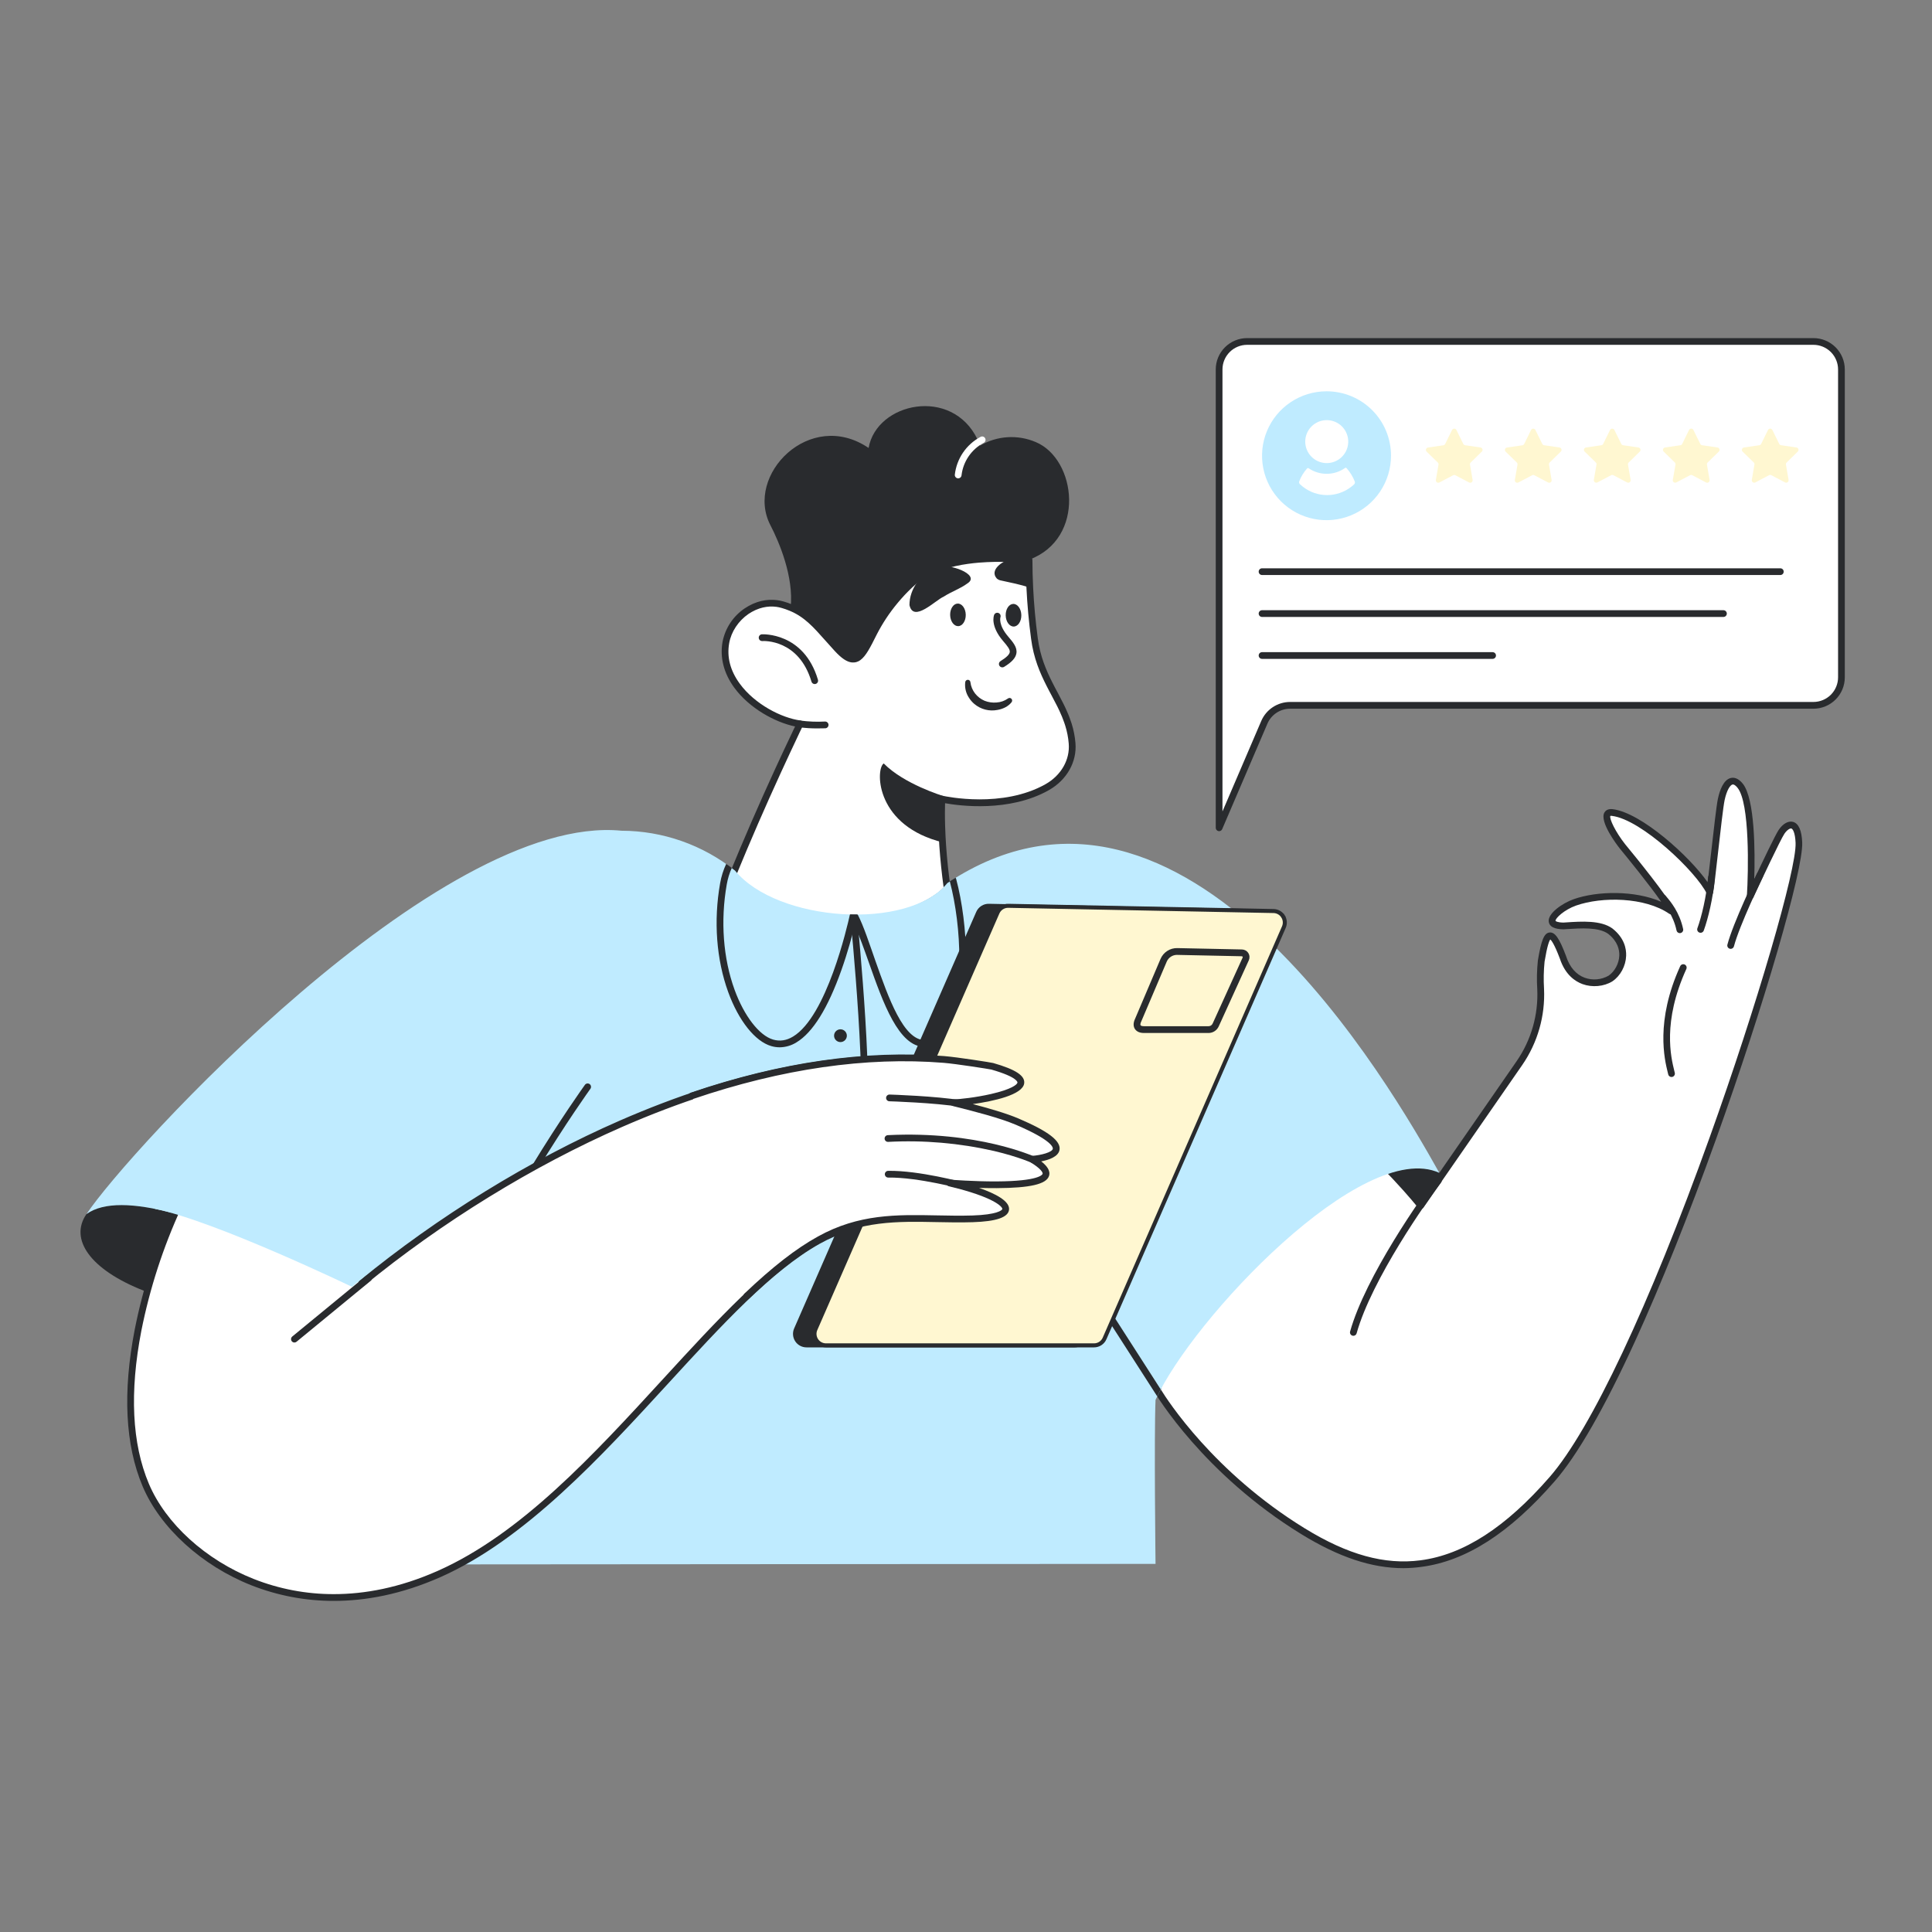 <svg width="240" height="240" viewBox="0 0 240 240" fill="none" xmlns="http://www.w3.org/2000/svg">
<rect x="0" y="0" width="240" height="240" fill="#808080" stroke="none"/>
<g clip-path="url(#clip0_8_1697)">
<path d="M50.316 163.07C38.506 157.368 16.009 144.587 10.728 150.837C6.49 157.016 20.899 165.955 50.316 163.07ZM142.242 171.251C149.353 154.998 173.085 140.868 179.412 146.051C184.712 151.35 171.55 168.27 142.242 171.251Z" fill="#292B2E"/>
<path d="M223.466 104.684C223.734 111.039 204.927 169.846 192.815 183.75C181.077 197.228 171.427 196.094 161.861 190.213C149.595 182.673 143.838 172.819 143.763 172.688C143.687 172.556 143.763 172.677 143.763 172.664C143.814 172.419 144.245 170.6 145.648 167.67C148.346 162.034 154.641 152.286 168.763 141.708C170.532 143.298 172.066 144.837 173.287 146.137C173.303 146.151 173.317 146.167 173.331 146.183C175.32 148.3 176.477 149.769 176.477 149.769L188.753 132.047C190.611 129.357 191.533 126.13 191.377 122.864C191.306 121.708 191.33 120.549 191.447 119.397C192.051 115.761 192.614 114.861 194.159 118.948C195.321 122.471 198.491 122.516 200.055 121.555C201.565 120.539 202.562 117.664 200.031 115.67C198.648 114.664 196.138 114.903 194.217 115.025C191.233 114.984 193.592 112.814 195.632 112.097C199.126 110.87 204.575 111.091 207.588 113.168C206.696 111.462 202.887 106.772 201.533 105.126C200.415 103.7 198.614 100.733 200.276 100.931C204.132 101.403 211.051 108.063 212.379 110.822C212.625 109.583 213.497 100.794 213.813 99.3C214.207 97.471 215.071 96.251 216.162 97.606C218.118 100.031 217.406 111.312 217.406 111.312C217.406 111.312 220.683 104.244 221.299 103.328C222.032 102.266 223.343 101.746 223.466 104.684Z" fill="white"/>
<path d="M174.346 194.803C170.389 194.803 166.293 193.431 161.642 190.571C149.527 183.125 143.649 173.32 143.405 172.907C143.373 172.854 143.353 172.795 143.346 172.734C143.342 172.7 143.342 172.667 143.346 172.633C143.346 172.623 143.346 172.605 143.356 172.58C143.401 172.372 143.824 170.516 145.275 167.487C148.241 161.293 154.68 151.734 168.517 141.371C168.594 141.312 168.69 141.283 168.787 141.287C168.884 141.291 168.977 141.329 169.049 141.394C170.601 142.793 172.133 144.289 173.599 145.847L173.649 145.903C174.992 147.33 175.967 148.478 176.456 149.069L188.413 131.806C190.215 129.19 191.11 126.056 190.964 122.882C190.89 121.703 190.915 120.519 191.038 119.344C191.038 119.344 191.038 119.333 191.038 119.327C191.465 116.752 191.82 115.903 192.495 115.838C193.17 115.772 193.704 116.545 194.555 118.798V118.815C194.996 120.153 195.793 121.068 196.86 121.46C197.344 121.634 197.859 121.701 198.371 121.656C198.883 121.611 199.379 121.456 199.826 121.201C200.584 120.686 201.118 119.685 201.156 118.707C201.182 117.993 200.964 116.944 199.775 116.004C198.599 115.154 196.384 115.305 194.605 115.419L194.242 115.443H194.21C193.103 115.428 192.492 115.12 192.393 114.526C192.221 113.468 194.115 112.183 195.491 111.699C198.425 110.664 203.066 110.589 206.364 112.021C204.864 109.87 202.155 106.544 201.206 105.392C200.938 105.052 198.652 102.096 199.303 100.936C199.409 100.746 199.684 100.441 200.329 100.517C203.899 100.954 209.906 106.399 212.135 109.607C212.255 108.646 212.414 107.251 212.576 105.803C212.896 102.975 213.226 100.051 213.406 99.218C213.633 98.163 214.095 96.861 215.011 96.644C215.36 96.562 215.901 96.616 216.49 97.344C218.004 99.222 218.027 105.802 217.918 109.231C218.941 107.056 220.529 103.725 220.954 103.094C221.478 102.317 222.162 101.935 222.742 102.098C223.432 102.294 223.814 103.154 223.877 104.655C224.017 108.058 219.116 124.934 213.169 141.517C209.783 150.955 206.311 159.624 203.125 166.587C199.323 174.896 195.958 180.759 193.123 184.014C187.523 190.448 182.109 193.919 176.568 194.643C175.832 194.744 175.09 194.798 174.346 194.803ZM144.208 172.616C144.998 173.904 150.776 182.908 162.08 189.856C167.438 193.15 172.01 194.411 176.473 193.825C181.803 193.126 187.045 189.74 192.505 183.476C197.626 177.602 204.876 162.206 212.395 141.247C218.209 125.036 223.191 107.962 223.054 104.705C222.998 103.398 222.697 102.968 222.528 102.921C222.359 102.873 221.982 103.103 221.663 103.577C221.173 104.305 218.711 109.546 217.802 111.502C217.761 111.59 217.69 111.661 217.602 111.703C217.514 111.745 217.414 111.754 217.32 111.73C217.226 111.706 217.142 111.65 217.085 111.572C217.027 111.493 216.999 111.397 217.005 111.299C217.199 108.206 217.371 99.761 215.852 97.874C215.712 97.696 215.433 97.405 215.217 97.454C214.923 97.524 214.506 98.153 214.239 99.387C214.069 100.181 213.726 103.214 213.423 105.891C213.155 108.269 212.923 110.322 212.807 110.904C212.79 110.99 212.746 111.068 212.681 111.128C212.617 111.187 212.536 111.225 212.449 111.236C212.362 111.247 212.273 111.231 212.196 111.189C212.119 111.147 212.057 111.082 212.019 111.003C210.731 108.332 203.931 101.799 200.241 101.353C200.176 101.34 200.109 101.34 200.044 101.353C199.887 101.694 200.691 103.363 201.873 104.862C203.41 106.722 207.072 111.25 207.969 112.973C208.013 113.056 208.027 113.152 208.01 113.244C207.993 113.336 207.946 113.42 207.876 113.482C207.806 113.544 207.717 113.581 207.623 113.586C207.53 113.592 207.437 113.566 207.36 113.513C204.336 111.431 198.996 111.361 195.783 112.492C194.331 113.003 193.184 114.08 193.236 114.393C193.236 114.424 193.443 114.593 194.214 114.605L194.558 114.583C196.476 114.456 198.863 114.303 200.287 115.33L200.301 115.34C201.772 116.5 202.04 117.829 202.005 118.741C201.959 120 201.289 121.237 200.298 121.903L200.284 121.913C199.237 122.556 197.785 122.688 196.585 122.248C195.668 121.913 194.437 121.092 193.774 119.088C193.088 117.27 192.721 116.818 192.586 116.703C192.446 116.873 192.202 117.471 191.872 119.458C191.758 120.583 191.736 121.716 191.806 122.844C191.96 126.202 191.012 129.518 189.107 132.286L176.832 150.008C176.795 150.062 176.745 150.106 176.688 150.137C176.63 150.168 176.566 150.186 176.5 150.187C176.435 150.189 176.37 150.176 176.311 150.148C176.251 150.12 176.199 150.079 176.159 150.027C176.146 150.013 174.988 148.546 173.034 146.47L172.999 146.432C171.623 144.969 170.196 143.565 168.749 142.25C155.236 152.433 148.941 161.783 146.035 167.852C144.79 170.442 144.328 172.12 144.208 172.616Z" fill="#292B2E"/>
<path d="M168.118 165.938C168.081 165.938 168.043 165.933 168.007 165.922C167.9 165.892 167.809 165.821 167.754 165.724C167.699 165.627 167.685 165.513 167.715 165.406C169.615 158.582 176.684 148.535 178.334 146.415C178.367 146.369 178.409 146.329 178.457 146.299C178.505 146.269 178.559 146.25 178.615 146.241C178.672 146.233 178.729 146.236 178.784 146.25C178.839 146.265 178.89 146.29 178.935 146.325C178.98 146.36 179.017 146.404 179.044 146.453C179.072 146.503 179.089 146.558 179.094 146.614C179.1 146.671 179.094 146.728 179.077 146.782C179.06 146.836 179.032 146.887 178.995 146.93C177.367 149.027 170.386 158.937 168.524 165.631C168.499 165.719 168.446 165.798 168.373 165.853C168.3 165.909 168.21 165.939 168.118 165.938ZM208.675 115.919C208.579 115.919 208.486 115.885 208.411 115.825C208.337 115.764 208.285 115.68 208.266 115.586C207.862 113.688 206.833 112.478 206.34 111.897L206.279 111.824C206.207 111.739 206.171 111.629 206.181 111.518C206.19 111.407 206.243 111.304 206.328 111.232C206.412 111.16 206.522 111.125 206.633 111.134C206.744 111.143 206.847 111.196 206.919 111.281L206.979 111.353C207.518 111.987 208.637 113.31 209.086 115.408C209.097 115.462 209.098 115.518 209.088 115.572C209.078 115.626 209.058 115.678 209.028 115.724C208.998 115.77 208.959 115.81 208.913 115.841C208.868 115.873 208.817 115.895 208.763 115.906C208.734 115.914 208.705 115.918 208.675 115.919ZM211.245 115.874C211.197 115.873 211.15 115.865 211.105 115.849C211.001 115.81 210.916 115.732 210.869 115.631C210.823 115.53 210.818 115.415 210.856 115.31C211.368 113.912 211.974 111.41 212.188 108.967C212.198 108.855 212.251 108.752 212.336 108.681C212.422 108.609 212.532 108.574 212.644 108.583C212.755 108.593 212.858 108.647 212.929 108.732C213.001 108.818 213.036 108.928 213.026 109.039C212.81 111.557 212.177 114.15 211.646 115.598C211.616 115.68 211.561 115.751 211.489 115.8C211.417 115.85 211.332 115.875 211.245 115.874ZM214.991 117.87C214.955 117.87 214.919 117.865 214.883 117.856C214.776 117.827 214.684 117.758 214.628 117.662C214.572 117.566 214.556 117.451 214.584 117.344C215.296 114.631 218.127 108.779 218.246 108.533C218.294 108.433 218.38 108.356 218.485 108.32C218.591 108.283 218.706 108.29 218.806 108.339C218.906 108.387 218.983 108.474 219.019 108.579C219.055 108.684 219.049 108.799 219 108.899C218.971 108.96 216.087 114.924 215.396 117.558C215.373 117.647 215.32 117.726 215.247 117.783C215.173 117.839 215.084 117.87 214.991 117.87ZM207.64 133.789C207.545 133.789 207.453 133.757 207.379 133.698C207.305 133.639 207.253 133.557 207.232 133.465C207.215 133.392 207.194 133.309 207.172 133.216C206.784 131.642 205.606 126.858 208.72 120.025C208.766 119.924 208.85 119.845 208.955 119.806C209.059 119.767 209.174 119.771 209.275 119.817C209.376 119.863 209.455 119.948 209.494 120.052C209.533 120.156 209.529 120.272 209.483 120.373C206.49 126.946 207.577 131.353 207.985 133.014C208.009 133.112 208.031 133.199 208.048 133.274C208.073 133.383 208.054 133.497 207.995 133.591C207.937 133.685 207.843 133.753 207.735 133.778C207.703 133.785 207.672 133.789 207.64 133.789ZM127.834 69.534L127.802 69.545L127.771 69.556L127.752 69.564C126.669 69.969 125.313 70.792 123.822 71.864C121.71 73.38 119.329 75.392 117.08 77.412C116.482 77.95 115.894 78.489 115.322 79.017C114.548 79.736 113.805 80.438 113.112 81.101C111.069 83.059 109.465 84.677 108.78 85.374C108.547 85.61 108.421 85.74 108.421 85.74C108.421 85.74 101.574 77.737 98.081 76.381C98.142 76.086 98.187 75.784 98.22 75.482V75.466C98.612 71.64 96.803 67.365 95.705 65.246C92.476 59.022 100.606 50.701 107.9 55.646C108.909 49.974 118.255 48.001 121.425 54.574C121.536 54.806 121.641 55.048 121.736 55.302C121.743 55.318 121.749 55.334 121.756 55.35C122.79 54.745 123.952 54.389 125.148 54.312C126.344 54.235 127.541 54.439 128.645 54.907C133.714 57 134.948 66.899 127.834 69.534Z" fill="#292B2E"/>
<path d="M130.09 97.79C124.578 100.904 117.374 99.353 117.016 99.275H117.002V99.296C117.003 99.305 117.003 99.314 117.002 99.324C116.988 99.573 116.931 100.768 116.994 102.708C117.015 103.399 117.05 104.186 117.111 105.058C117.214 106.582 117.39 108.371 117.67 110.372C117.627 110.432 117.575 110.497 117.516 110.564C117.181 110.919 116.806 111.235 116.398 111.504C114.309 112.948 110.066 114.73 104.503 114.509C98.307 114.26 93.344 111.193 91.088 108.732L91.032 108.67C92.276 105.64 94.166 101.167 96.634 95.791C97.315 94.31 98.032 92.759 98.806 91.151C98.873 91.011 98.945 90.871 99.011 90.72C99.096 90.544 99.18 90.366 99.268 90.187C99.289 90.141 99.313 90.092 99.337 90.047C99.361 90.003 99.374 89.97 99.393 89.931C95.405 89.401 89.207 85.239 90.17 79.823C90.45 78.252 91.428 76.827 92.754 75.924C92.894 75.831 93.033 75.742 93.173 75.662C93.313 75.582 93.469 75.503 93.621 75.433L93.761 75.371C94.339 75.12 94.957 74.973 95.586 74.939C95.726 74.931 95.853 74.931 95.989 74.939L96.138 74.946C96.236 74.946 96.334 74.96 96.432 74.973C96.686 75.004 96.938 75.055 97.185 75.125C97.533 75.222 97.874 75.34 98.208 75.479C100.593 76.458 101.775 78.186 103.987 80.588C104.765 81.427 105.358 81.832 105.86 81.885H106.037C106.065 81.885 106.091 81.879 106.121 81.876C106.182 81.868 106.242 81.854 106.3 81.834C106.331 81.823 106.361 81.81 106.391 81.796C106.44 81.775 106.486 81.749 106.53 81.719C106.558 81.704 106.585 81.687 106.61 81.667C107.24 81.22 107.784 80.116 108.531 78.624C109.248 77.229 110.115 75.916 111.116 74.708C111.179 74.633 111.241 74.557 111.305 74.483C111.413 74.356 111.522 74.23 111.629 74.107C111.737 73.984 111.856 73.851 111.972 73.729C112.034 73.661 112.095 73.589 112.159 73.531C112.259 73.422 112.361 73.317 112.465 73.215C112.518 73.159 112.571 73.106 112.625 73.052C112.941 72.738 113.249 72.455 113.538 72.213C113.699 72.076 113.867 71.945 114.041 71.82C114.403 71.559 114.785 71.326 115.181 71.121C115.807 70.794 116.46 70.522 117.132 70.307C118.119 69.999 119.131 69.773 120.156 69.632C120.631 69.564 121.11 69.51 121.591 69.472C122.956 69.365 124.327 69.344 125.695 69.409C126.286 69.437 126.855 69.478 127.395 69.527L127.763 69.562L127.833 69.569C127.833 70.716 127.862 71.861 127.921 73.006C128.024 75.112 128.216 77.21 128.497 79.3C128.791 81.596 129.55 83.378 130.376 85.008C130.482 85.22 130.588 85.428 130.699 85.636L130.978 86.161C131.069 86.336 131.161 86.509 131.258 86.683C131.354 86.856 131.446 87.043 131.537 87.225C131.597 87.347 131.66 87.467 131.72 87.589L131.81 87.77C131.868 87.891 131.927 88.013 131.984 88.135C132.096 88.379 132.208 88.626 132.31 88.877C132.362 89.001 132.413 89.127 132.459 89.253C132.506 89.379 132.556 89.507 132.599 89.636C132.643 89.765 132.689 89.894 132.729 90.026C132.964 90.778 133.115 91.554 133.181 92.34C133.357 94.404 132.268 96.559 130.09 97.79Z" fill="white"/>
<path d="M105.421 114.943C105.111 114.943 104.799 114.936 104.485 114.923C98.54 114.685 93.317 111.782 90.777 109.011L90.721 108.95C90.667 108.891 90.631 108.818 90.618 108.74C90.604 108.662 90.612 108.581 90.642 108.508C92.376 104.279 94.263 99.941 96.25 95.612C96.999 93.981 97.71 92.463 98.426 90.966C98.472 90.867 98.521 90.765 98.565 90.661L98.736 90.309C98.746 90.287 98.755 90.264 98.767 90.243C96.32 89.74 93.099 88.005 91.213 85.424C89.913 83.644 89.41 81.678 89.757 79.74C89.918 78.897 90.246 78.094 90.719 77.379C91.193 76.663 91.804 76.048 92.516 75.57C92.684 75.457 92.832 75.366 92.972 75.29C93.128 75.2 93.288 75.119 93.453 75.045C93.499 75.023 93.55 75.002 93.601 74.98C94.224 74.707 94.891 74.55 95.57 74.514C95.716 74.506 95.863 74.506 96.01 74.514C96.063 74.514 96.116 74.514 96.172 74.521C96.274 74.521 96.373 74.535 96.471 74.547H96.493C96.769 74.581 97.041 74.635 97.308 74.711C97.672 74.813 98.03 74.937 98.379 75.083C100.403 75.914 101.617 77.283 103.156 79.014C103.518 79.423 103.891 79.844 104.304 80.293C104.979 81.025 105.521 81.411 105.913 81.458C105.946 81.46 105.98 81.46 106.013 81.458L106.08 81.449C106.113 81.445 106.145 81.438 106.175 81.427L106.216 81.41H106.231C106.259 81.398 106.285 81.384 106.309 81.367C106.324 81.357 106.34 81.348 106.356 81.34L106.378 81.322C106.91 80.944 107.447 79.873 108.125 78.525L108.168 78.439C108.899 77.016 109.783 75.676 110.805 74.444C110.869 74.366 110.933 74.287 110.999 74.21C111.105 74.085 111.216 73.956 111.326 73.831C111.436 73.707 111.559 73.569 111.678 73.441C111.742 73.373 111.804 73.301 111.87 73.238C111.966 73.133 112.072 73.026 112.178 72.92C112.231 72.865 112.289 72.808 112.345 72.753C112.66 72.44 112.975 72.149 113.278 71.893C113.447 71.753 113.626 71.613 113.81 71.474C114.188 71.201 114.585 70.956 114.998 70.742C115.636 70.412 116.301 70.137 116.985 69.92L117.003 69.913C118.013 69.598 119.047 69.367 120.094 69.222C120.585 69.152 121.072 69.097 121.556 69.058C122.937 68.95 124.323 68.929 125.706 68.995H125.717C126.285 69.023 126.863 69.064 127.435 69.114L127.792 69.149H127.862C127.968 69.157 128.067 69.204 128.14 69.282C128.212 69.36 128.252 69.462 128.252 69.569C128.252 70.688 128.284 71.841 128.34 72.987V72.995C128.442 75.078 128.634 77.181 128.912 79.248C129.206 81.537 129.969 83.28 130.749 84.822C130.855 85.032 130.96 85.242 131.069 85.445C131.161 85.621 131.254 85.796 131.349 85.968C131.404 86.076 131.459 86.179 131.513 86.281L132.092 87.4L132.179 87.575C132.243 87.715 132.303 87.832 132.362 87.957C132.501 88.26 132.605 88.494 132.696 88.716C132.749 88.842 132.8 88.973 132.849 89.105C132.898 89.236 132.949 89.366 132.989 89.501C133.03 89.635 133.084 89.78 133.129 89.903C133.373 90.684 133.53 91.489 133.597 92.305C133.793 94.647 132.527 96.889 130.292 98.156C125.379 100.935 119.161 100.096 117.399 99.778C117.381 100.338 117.365 101.328 117.409 102.691C117.435 103.496 117.473 104.258 117.526 105.024C117.643 106.744 117.831 108.52 118.085 110.309C118.1 110.417 118.073 110.526 118.009 110.614C117.955 110.69 117.895 110.764 117.832 110.836C117.475 111.218 117.074 111.556 116.639 111.845C114.417 113.382 110.362 114.943 105.421 114.943ZM91.52 108.578C93.986 111.179 98.91 113.86 104.515 114.085C109.674 114.292 113.911 112.706 116.157 111.148C116.536 110.9 116.885 110.607 117.196 110.276C117.206 110.266 117.214 110.255 117.223 110.245C116.982 108.498 116.804 106.76 116.686 105.07C116.633 104.294 116.594 103.521 116.569 102.707C116.507 100.809 116.559 99.609 116.577 99.286C116.577 99.28 116.577 99.275 116.577 99.269V99.252C116.572 99.187 116.583 99.122 116.611 99.062C116.638 99.003 116.68 98.951 116.732 98.913C116.786 98.873 116.848 98.847 116.914 98.837C116.98 98.827 117.047 98.834 117.11 98.855C117.548 98.952 124.546 100.426 129.88 97.413C131.825 96.31 132.929 94.374 132.761 92.361C132.7 91.605 132.554 90.859 132.327 90.137C132.292 90.021 132.253 89.903 132.202 89.763C132.152 89.624 132.114 89.51 132.063 89.39C132.011 89.27 131.968 89.144 131.923 89.025C131.836 88.811 131.738 88.587 131.604 88.298C131.548 88.177 131.49 88.059 131.432 87.94C131.4 87.875 131.37 87.815 131.342 87.754L130.777 86.67C130.723 86.565 130.667 86.46 130.612 86.354C130.521 86.185 130.429 86.008 130.333 85.831C130.222 85.624 130.115 85.411 130.007 85.197C129.192 83.588 128.396 81.765 128.086 79.353C127.806 77.263 127.611 75.133 127.509 73.024V73.016C127.458 71.991 127.429 70.96 127.421 69.948H127.359C126.8 69.897 126.241 69.858 125.682 69.832H125.673C124.322 69.766 122.968 69.786 121.62 69.893C121.158 69.93 120.683 69.983 120.21 70.05C119.216 70.187 118.234 70.406 117.276 70.704L117.258 70.711C116.614 70.914 115.988 71.173 115.388 71.483C115.009 71.679 114.646 71.903 114.301 72.153C114.133 72.272 113.974 72.397 113.823 72.525C113.535 72.769 113.236 73.044 112.934 73.345C112.878 73.398 112.828 73.448 112.778 73.5C112.674 73.603 112.577 73.704 112.479 73.809L112.296 74.003C112.177 74.131 112.067 74.254 111.956 74.38C111.846 74.505 111.744 74.623 111.638 74.749C111.573 74.823 111.513 74.897 111.453 74.97C110.471 76.154 109.622 77.442 108.918 78.81L108.876 78.894C108.12 80.404 107.573 81.498 106.874 82C106.837 82.029 106.797 82.055 106.757 82.079C106.698 82.116 106.637 82.148 106.574 82.176H106.56C106.52 82.195 106.479 82.211 106.438 82.225C106.354 82.254 106.267 82.273 106.178 82.284H106.161C106.132 82.284 106.103 82.291 106.072 82.293C105.992 82.299 105.911 82.299 105.83 82.293C105.201 82.228 104.542 81.786 103.689 80.862C103.27 80.407 102.894 79.982 102.53 79.572C101.007 77.856 99.907 76.616 98.058 75.858C97.739 75.725 97.413 75.612 97.08 75.518C96.861 75.455 96.638 75.408 96.412 75.378H96.381C96.3 75.367 96.216 75.359 96.124 75.354C96.073 75.354 96.028 75.354 95.984 75.347H95.621C95.04 75.379 94.469 75.513 93.936 75.746L93.806 75.803C93.663 75.867 93.523 75.938 93.387 76.016C93.262 76.086 93.132 76.165 92.987 76.262C91.73 77.121 90.834 78.476 90.584 79.887C90.273 81.618 90.714 83.313 91.89 84.922C93.788 87.52 97.125 89.193 99.436 89.501C99.501 89.509 99.564 89.533 99.619 89.571C99.673 89.609 99.718 89.659 99.749 89.717C99.781 89.775 99.798 89.84 99.8 89.906C99.801 89.972 99.787 90.038 99.759 90.098L99.704 90.214C99.68 90.261 99.658 90.309 99.637 90.354C99.584 90.463 99.535 90.563 99.488 90.664L99.317 91.016C99.27 91.119 99.221 91.218 99.177 91.319C98.469 92.823 97.754 94.337 97.011 95.963C95.069 100.195 93.222 104.438 91.52 108.578Z" fill="#292B2E"/>
<path d="M112.976 75.189C112.966 73.092 114.474 71.143 116.426 70.478C117.729 69.872 121.876 71.362 120.199 72.458C119.253 73.157 118.176 73.499 117.221 74.122C116.217 74.542 113.488 77.391 112.983 75.189H112.976ZM127.936 73.001H127.928C126.707 72.597 125.64 72.391 124.37 72.115C124.169 72.086 123.98 72 123.827 71.867C122.864 70.788 124.584 69.665 125.551 69.441C126.308 69.257 127.102 69.29 127.841 69.537C127.82 69.545 127.799 69.55 127.778 69.56H127.848C127.846 70.711 127.876 71.858 127.936 73.001ZM117.202 104.642C117.184 104.641 117.166 104.638 117.149 104.633C117.009 104.607 116.869 104.574 116.711 104.532C116.612 104.508 116.509 104.48 116.404 104.448C108.621 102.139 108.804 95.427 109.783 94.84C112.291 97.398 117.105 98.861 117.105 98.861H117.091V98.88C117.091 99.059 117.052 100.409 117.082 102.294C117.105 102.985 117.14 103.772 117.202 104.642ZM101.557 90.484C100.805 90.491 100.054 90.444 99.309 90.344C99.254 90.336 99.202 90.317 99.154 90.289C99.107 90.261 99.066 90.224 99.033 90.18C99 90.135 98.976 90.085 98.962 90.032C98.949 89.978 98.946 89.923 98.954 89.868C98.962 89.814 98.98 89.761 99.008 89.714C99.037 89.667 99.074 89.625 99.118 89.592C99.162 89.559 99.212 89.535 99.266 89.522C99.319 89.508 99.374 89.505 99.429 89.513C100.442 89.646 101.466 89.686 102.486 89.632C102.541 89.63 102.596 89.639 102.648 89.658C102.7 89.677 102.747 89.706 102.787 89.744C102.828 89.781 102.86 89.827 102.883 89.877C102.906 89.927 102.919 89.981 102.921 90.036C102.923 90.091 102.914 90.146 102.895 90.198C102.876 90.249 102.846 90.297 102.809 90.337C102.771 90.378 102.726 90.41 102.676 90.433C102.626 90.456 102.572 90.469 102.517 90.471C102.18 90.478 101.862 90.484 101.557 90.484ZM125.667 87.229C125.449 87.498 125.177 87.718 124.869 87.874C124.568 88.028 124.245 88.134 123.912 88.19C123.408 88.29 122.888 88.276 122.39 88.147C121.893 88.019 121.43 87.78 121.037 87.449C120.774 87.226 120.546 86.963 120.363 86.67C119.983 86.097 119.822 85.407 119.907 84.725C119.918 84.647 119.957 84.576 120.016 84.525C120.076 84.474 120.152 84.446 120.23 84.447C120.308 84.448 120.384 84.477 120.442 84.53C120.5 84.582 120.538 84.654 120.547 84.731V84.744C120.609 85.254 120.809 85.737 121.124 86.143C121.435 86.539 121.84 86.851 122.302 87.05C122.774 87.238 123.283 87.312 123.789 87.267C124.298 87.238 124.79 87.067 125.207 86.773L125.218 86.765C125.281 86.719 125.358 86.697 125.436 86.703C125.513 86.709 125.586 86.743 125.641 86.799C125.695 86.855 125.728 86.928 125.732 87.006C125.737 87.084 125.713 87.161 125.666 87.222L125.667 87.229Z" fill="#292B2E"/>
<ellipse cx="119" cy="76.38" rx="0.969" ry="1.402" transform="rotate(-1.269 119 76.38)" fill="#292B2E"/>
<ellipse cx="125.902" cy="76.426" rx="0.971" ry="1.405" transform="rotate(-1.269 125.902 76.426)" fill="#292B2E"/>
<path d="M124.506 82.902C124.415 82.902 124.326 82.872 124.254 82.817C124.181 82.762 124.129 82.685 124.104 82.597C124.079 82.509 124.083 82.416 124.116 82.331C124.149 82.246 124.209 82.174 124.286 82.126C125.002 81.687 125.389 81.314 125.436 81.014C125.488 80.681 125.139 80.242 124.598 79.616C123.016 77.758 123.442 76.515 123.496 76.379C123.537 76.278 123.617 76.197 123.717 76.153C123.818 76.11 123.931 76.108 124.034 76.147C124.136 76.186 124.219 76.264 124.265 76.364C124.31 76.463 124.315 76.577 124.278 76.68C124.267 76.715 123.999 77.623 125.237 79.072C125.85 79.79 126.38 80.412 126.262 81.151C126.171 81.726 125.703 82.249 124.725 82.846C124.659 82.885 124.583 82.904 124.506 82.902ZM101.205 84.978C101.115 84.977 101.027 84.948 100.955 84.894C100.882 84.84 100.83 84.764 100.804 84.677C99.235 79.407 94.888 79.623 94.702 79.634C94.647 79.638 94.591 79.63 94.539 79.613C94.487 79.595 94.439 79.567 94.397 79.531C94.356 79.494 94.322 79.45 94.297 79.401C94.273 79.351 94.258 79.297 94.255 79.242C94.251 79.187 94.258 79.132 94.276 79.08C94.293 79.027 94.321 78.979 94.358 78.937C94.394 78.896 94.438 78.862 94.488 78.837C94.537 78.813 94.591 78.798 94.646 78.795C94.698 78.795 99.843 78.507 101.607 84.436C101.639 84.543 101.628 84.657 101.575 84.755C101.523 84.853 101.434 84.926 101.328 84.958C101.288 84.971 101.247 84.978 101.205 84.978Z" fill="#292B2E"/>
<path d="M119.03 59.421H119.003C118.893 59.414 118.789 59.364 118.716 59.281C118.642 59.198 118.604 59.09 118.61 58.979C118.72 57.997 119.067 57.056 119.62 56.238C120.174 55.419 120.918 54.748 121.788 54.281C121.836 54.252 121.89 54.232 121.946 54.224C122.002 54.215 122.06 54.218 122.115 54.233C122.17 54.247 122.221 54.273 122.266 54.308C122.31 54.343 122.348 54.386 122.375 54.436C122.402 54.486 122.419 54.541 122.425 54.597C122.431 54.654 122.425 54.711 122.407 54.765C122.39 54.819 122.362 54.87 122.325 54.913C122.288 54.956 122.243 54.991 122.192 55.016C121.445 55.413 120.805 55.986 120.328 56.685C119.85 57.383 119.548 58.187 119.447 59.028C119.441 59.134 119.394 59.234 119.316 59.307C119.239 59.38 119.136 59.421 119.03 59.421Z" fill="white"/>
<path d="M178.8 145.696C169.287 141.369 148.058 163.898 143.545 173.9C143.353 178.419 143.545 194.271 143.545 194.271L53.996 194.337C56.215 188.379 61.597 177.089 64.636 171.561C54.694 166.048 19.323 144.618 10.746 150.819C15.814 143.138 54.507 100.956 77.213 103.196C82.334 103.209 87.302 104.954 91.308 108.148C96.521 114.523 112.792 115.674 117.676 109.705C147.22 90.103 172.858 135.13 178.8 145.696Z" fill="#BFEBFF"/>
<path d="M106.168 114.964C106.768 116.277 107.352 117.928 107.963 119.656C109.692 124.55 111.638 130.047 114.856 130.045C115.098 130.045 115.339 130.015 115.574 129.957C116.668 129.691 117.58 128.953 118.288 127.76C119.711 125.357 120.008 121.648 120.005 118.96C120.005 115.698 119.542 112.038 118.774 109.171C118.759 109.12 118.736 109.073 118.705 109.031C118.462 109.171 118.223 109.323 117.986 109.476C119.499 115.194 119.77 123.615 117.566 127.333C116.98 128.324 116.242 128.933 115.377 129.143C115.213 129.184 115.044 129.205 114.875 129.205C112.229 129.205 110.388 124.001 108.753 119.377C108.009 117.271 107.304 115.061 106.547 113.608C106.441 113.608 105.792 113.608 105.58 113.601C105.25 115.084 102.695 126.248 98.514 128.766C97.691 129.262 96.882 129.385 96.039 129.14C94.322 128.644 92.444 126.22 91.257 122.967C89.829 119.051 89.484 114.398 90.279 109.869C90.402 109.16 90.613 108.47 90.908 107.814C90.686 107.634 90.452 107.469 90.209 107.318C89.853 108.082 89.6 108.891 89.455 109.722C88.629 114.396 88.988 119.201 90.466 123.255C91.76 126.805 93.806 129.37 95.803 129.947C96.146 130.048 96.503 130.099 96.861 130.1C97.598 130.09 98.319 129.877 98.943 129.484C100.966 128.264 102.843 125.245 104.521 120.51C105.31 118.298 105.866 116.203 106.168 114.964Z" fill="#292B2E"/>
<path d="M104.405 129.452C104.843 129.452 105.199 129.097 105.199 128.658C105.199 128.219 104.843 127.864 104.405 127.864C103.967 127.864 103.611 128.219 103.611 128.658C103.611 129.097 103.967 129.452 104.405 129.452Z" fill="#292B2E"/>
<path d="M104.18 139.537C104.618 139.537 104.974 139.181 104.974 138.743C104.974 138.304 104.618 137.948 104.18 137.948C103.742 137.948 103.386 138.304 103.386 138.743C103.386 139.181 103.742 139.537 104.18 139.537Z" fill="white"/>
<path d="M101.151 146.107H101.164C102.088 146.052 102.998 145.853 103.86 145.517C105.745 144.777 106.975 143.468 107.418 141.731C108.707 136.678 106.65 115.625 106.448 113.611H105.609C105.716 114.663 107.876 136.572 106.611 141.529C105.703 145.085 101.19 145.272 101.145 145.274C101.034 145.275 100.928 145.321 100.85 145.401C100.773 145.48 100.73 145.588 100.731 145.699C100.733 145.81 100.778 145.916 100.858 145.994C100.938 146.072 101.045 146.114 101.156 146.113L101.151 146.107ZM55.52 167.122C55.472 167.12 55.425 167.111 55.38 167.095C55.329 167.076 55.281 167.047 55.241 167.009C55.2 166.972 55.168 166.927 55.145 166.876C55.122 166.826 55.109 166.772 55.107 166.717C55.105 166.662 55.114 166.607 55.133 166.555C60.759 151.335 72.541 134.928 72.66 134.764C72.692 134.719 72.733 134.681 72.78 134.653C72.827 134.624 72.879 134.604 72.933 134.596C72.988 134.587 73.043 134.589 73.097 134.602C73.15 134.615 73.201 134.638 73.246 134.67C73.29 134.703 73.328 134.743 73.357 134.79C73.385 134.837 73.405 134.889 73.413 134.944C73.422 134.998 73.42 135.054 73.407 135.107C73.395 135.161 73.371 135.212 73.339 135.256C73.222 135.418 61.505 151.735 55.92 166.848C55.89 166.929 55.835 166.999 55.764 167.048C55.692 167.097 55.607 167.123 55.52 167.122ZM144.187 172.594L137.926 162.848C137.899 162.795 137.862 162.748 137.817 162.711C137.771 162.674 137.718 162.647 137.661 162.631C137.604 162.616 137.545 162.613 137.486 162.622C137.428 162.631 137.372 162.652 137.323 162.684C137.274 162.717 137.231 162.759 137.199 162.808C137.167 162.858 137.146 162.914 137.137 162.972C137.128 163.03 137.132 163.09 137.147 163.147C137.163 163.204 137.19 163.257 137.227 163.302L143.753 173.46C143.883 173.18 144.03 172.891 144.187 172.594Z" fill="#292B2E"/>
<path d="M22.128 149.883C19.111 156.286 13.214 172.874 18.105 184.47C21.914 193.498 36.529 203.545 54.591 195.505C73.145 187.245 87.895 161.786 101.637 154.124C108.094 150.524 114.081 151.764 120.61 151.562C127.138 151.359 125.66 148.977 117.755 147.086C118.12 147.116 135.082 148.476 127.981 144.124C127.981 144.124 135.835 143.608 126.156 139.443C123.976 138.505 120.375 137.615 118.253 137.074C120.655 137.034 132.366 135.216 123.052 132.535C122.869 132.483 118.68 131.814 117.044 131.683C90.068 129.514 61.646 145.707 44.925 159.426" fill="white"/>
<path d="M41.477 198.87C37.964 198.875 34.481 198.215 31.213 196.926C25.065 194.492 19.895 189.782 17.716 184.633C15.553 179.507 15.225 172.951 16.738 165.148C17.798 159.821 19.48 154.637 21.747 149.702C21.771 149.652 21.804 149.607 21.845 149.57C21.886 149.533 21.933 149.504 21.985 149.485C22.037 149.467 22.092 149.459 22.147 149.461C22.202 149.464 22.256 149.477 22.306 149.501C22.356 149.524 22.4 149.557 22.437 149.598C22.474 149.639 22.503 149.687 22.522 149.739C22.54 149.791 22.549 149.846 22.546 149.901C22.543 149.956 22.53 150.01 22.506 150.06C20.268 154.93 18.608 160.046 17.56 165.304C16.08 172.945 16.392 179.336 18.489 184.307C20.586 189.277 25.571 193.797 31.519 196.145C34.689 197.396 38.067 198.035 41.474 198.029C45.255 198.029 49.612 197.26 54.416 195.122C64.748 190.523 73.729 180.726 82.413 171.254C89.062 164.008 95.34 157.156 101.43 153.757C106.495 150.934 111.195 151.027 116.168 151.128C117.61 151.156 119.102 151.187 120.597 151.139C123.56 151.046 124.279 150.51 124.298 150.328C124.324 150.071 123.273 148.836 117.657 147.496C117.554 147.472 117.464 147.41 117.405 147.321C117.346 147.233 117.322 147.126 117.339 147.022C117.356 146.917 117.411 146.822 117.495 146.757C117.578 146.692 117.683 146.66 117.789 146.67C118.091 146.693 120.811 146.907 123.598 146.89C128.845 146.863 129.261 146.044 129.292 145.951C129.345 145.787 129.083 145.292 127.755 144.484C127.678 144.437 127.619 144.368 127.584 144.285C127.55 144.203 127.543 144.111 127.565 144.024C127.586 143.938 127.635 143.86 127.703 143.803C127.772 143.745 127.857 143.712 127.946 143.706C129.124 143.628 130.486 143.247 130.559 142.825C130.586 142.666 130.495 141.77 125.984 139.829C123.971 138.964 120.715 138.136 118.56 137.592L118.141 137.485C118.042 137.461 117.956 137.401 117.898 137.317C117.84 137.233 117.814 137.131 117.826 137.03C117.838 136.928 117.886 136.835 117.962 136.767C118.038 136.699 118.135 136.66 118.237 136.659C118.996 136.646 120.998 136.425 122.888 135.992C125.403 135.414 126.136 134.821 126.17 134.562C126.17 134.536 126.22 133.89 122.928 132.943C122.664 132.88 118.589 132.233 117.006 132.104C104.86 131.125 91.502 133.782 77.3 139.983C66.242 144.816 54.835 151.841 45.191 159.75C45.105 159.817 44.996 159.847 44.887 159.835C44.779 159.822 44.68 159.768 44.611 159.684C44.541 159.599 44.508 159.491 44.517 159.382C44.526 159.274 44.578 159.173 44.66 159.101C54.362 151.142 65.837 144.078 76.974 139.213C91.302 132.951 104.796 130.277 117.077 131.266C118.715 131.398 122.931 132.067 123.163 132.133C125.946 132.933 127.131 133.716 127.006 134.67C126.818 136.111 123.185 136.897 120.632 137.255C122.563 137.762 124.78 138.396 126.322 139.059C130.02 140.65 131.583 141.856 131.392 142.968C131.245 143.819 130.069 144.217 129.124 144.4C129.784 144.92 130.305 145.549 130.09 146.218C129.865 146.917 128.923 147.709 123.602 147.737C122.851 147.737 122.108 147.73 121.413 147.709C123.451 148.423 125.239 149.358 125.132 150.42C125.034 151.381 123.56 151.892 120.624 151.985C119.105 152.033 117.603 152.002 116.152 151.973C111.295 151.876 106.708 151.784 101.839 154.498C95.868 157.827 89.633 164.628 83.034 171.828C74.699 180.918 65.251 191.225 54.76 195.895C49.834 198.081 45.361 198.87 41.477 198.87Z" fill="#292B2E"/>
<path d="M36.573 166.772C36.487 166.772 36.402 166.746 36.331 166.696C36.261 166.646 36.207 166.576 36.178 166.494C36.148 166.413 36.145 166.324 36.168 166.241C36.191 166.157 36.24 166.083 36.306 166.028L45.529 158.448C45.615 158.377 45.725 158.344 45.836 158.355C45.947 158.365 46.049 158.42 46.119 158.506C46.19 158.592 46.224 158.703 46.213 158.813C46.202 158.924 46.147 159.026 46.061 159.097L36.839 166.675C36.764 166.737 36.67 166.772 36.573 166.772ZM119.161 137.603C119.138 137.604 119.115 137.604 119.092 137.603C115.967 137.081 110.344 136.904 110.289 136.904C110.178 136.902 110.072 136.856 109.995 136.776C109.917 136.696 109.875 136.589 109.876 136.478C109.878 136.366 109.924 136.26 110.003 136.183C110.083 136.105 110.191 136.063 110.302 136.065H110.316C110.548 136.065 116.045 136.248 119.232 136.779C119.287 136.784 119.341 136.799 119.39 136.824C119.439 136.849 119.483 136.884 119.519 136.926C119.554 136.968 119.581 137.017 119.598 137.07C119.615 137.122 119.622 137.178 119.617 137.233C119.613 137.288 119.597 137.342 119.572 137.391C119.547 137.44 119.512 137.484 119.47 137.52C119.428 137.555 119.379 137.583 119.327 137.599C119.274 137.616 119.219 137.623 119.164 137.618L119.161 137.603ZM128.287 144.688C128.226 144.688 128.166 144.674 128.111 144.649C128.093 144.64 126.343 143.833 123.264 143.103C118.959 142.115 114.538 141.732 110.128 141.968C110.017 141.973 109.909 141.934 109.826 141.859C109.744 141.784 109.694 141.68 109.689 141.568C109.684 141.457 109.723 141.348 109.797 141.266C109.872 141.183 109.977 141.134 110.088 141.129C121.249 140.579 128.181 143.754 128.471 143.888C128.558 143.928 128.628 143.997 128.671 144.083C128.713 144.169 128.725 144.267 128.704 144.36C128.683 144.453 128.631 144.537 128.556 144.596C128.481 144.656 128.388 144.688 128.293 144.688H128.287ZM119.516 147.89C119.478 147.89 119.44 147.885 119.404 147.875C119.35 147.86 113.876 146.366 110.149 146.418C110.038 146.418 109.932 146.374 109.853 146.295C109.774 146.216 109.73 146.11 109.73 145.998C109.73 145.887 109.774 145.78 109.853 145.702C109.932 145.623 110.038 145.579 110.149 145.579C113.998 145.521 119.41 147.002 119.637 147.065C119.736 147.091 119.822 147.153 119.879 147.238C119.935 147.323 119.959 147.425 119.946 147.527C119.932 147.628 119.882 147.721 119.805 147.788C119.728 147.855 119.629 147.891 119.527 147.89H119.516Z" fill="#292B2E"/>
<path d="M21.795 147.153L46.849 157.198L43.726 159.855C43.726 159.855 26.768 151.69 19.262 150.171L21.795 147.153Z" fill="#BFEBFF"/>
</g>
<g clip-path="url(#clip1_8_1697)">
<path d="M133.49 167.376H100.188C99.909 167.376 99.634 167.307 99.388 167.174C99.143 167.042 98.935 166.85 98.782 166.616C98.629 166.382 98.538 166.114 98.515 165.836C98.492 165.558 98.539 165.278 98.652 165.022L121.272 113.278C121.405 112.973 121.626 112.715 121.906 112.536C122.186 112.357 122.512 112.265 122.845 112.272L155.798 112.922C156.074 112.928 156.344 113.001 156.584 113.136C156.824 113.271 157.028 113.464 157.176 113.696C157.324 113.928 157.413 114.194 157.434 114.469C157.455 114.744 157.409 115.02 157.298 115.273L135.029 166.368C134.899 166.668 134.684 166.923 134.41 167.102C134.137 167.281 133.817 167.376 133.49 167.376Z" fill="#292B2E"/>
<path d="M135.905 167.126H135.905H102.607H102.607C102.37 167.126 102.136 167.067 101.927 166.955C101.718 166.842 101.541 166.678 101.411 166.479C101.281 166.28 101.203 166.052 101.184 165.815C101.164 165.579 101.204 165.341 101.3 165.123L101.3 165.123L123.917 113.378L123.917 113.378C124.03 113.119 124.217 112.899 124.455 112.747C124.693 112.594 124.971 112.516 125.254 112.522L125.254 112.522L158.207 113.172C158.207 113.172 158.207 113.172 158.208 113.172C158.442 113.176 158.672 113.239 158.876 113.354C159.081 113.469 159.254 113.632 159.38 113.83L159.591 113.695L159.38 113.83C159.507 114.028 159.582 114.254 159.6 114.488C159.619 114.722 159.579 114.957 159.485 115.172L159.484 115.173L137.214 166.268L137.214 166.269C137.103 166.524 136.92 166.741 136.687 166.893C136.455 167.045 136.183 167.126 135.905 167.126Z" fill="#FFF7D1" stroke="#292B2E" stroke-width="0.5"/>
<path d="M150.129 128.322H142.1C141.434 128.322 141.123 128.042 140.973 127.808C140.824 127.573 140.712 127.156 141.012 126.537L144.162 119.13C144.335 118.719 144.627 118.37 145.001 118.129C145.374 117.887 145.812 117.764 146.257 117.776L154.286 117.946C154.443 117.95 154.597 117.993 154.734 118.07C154.871 118.148 154.987 118.259 155.07 118.392C155.154 118.526 155.203 118.678 155.214 118.835C155.224 118.993 155.196 119.15 155.131 119.293L151.4 127.487C151.292 127.735 151.114 127.946 150.889 128.094C150.663 128.243 150.399 128.322 150.129 128.322ZM146.21 118.618C145.937 118.618 145.671 118.698 145.444 118.848C145.217 118.998 145.039 119.213 144.933 119.464L141.779 126.871C141.775 126.878 141.772 126.885 141.769 126.892C141.648 127.141 141.648 127.3 141.685 127.36C141.723 127.42 141.849 127.479 142.104 127.479H150.133C150.241 127.479 150.346 127.448 150.435 127.389C150.525 127.33 150.596 127.246 150.639 127.148L154.366 118.952C154.373 118.935 154.377 118.916 154.376 118.897C154.374 118.878 154.368 118.86 154.358 118.844C154.348 118.828 154.334 118.814 154.318 118.805C154.301 118.796 154.283 118.791 154.264 118.79L146.239 118.62L146.21 118.618Z" fill="#292B2E"/>
</g>
<g clip-path="url(#clip2_8_1697)">
<path d="M225.268 87.622H160.26C159.578 87.621 158.911 87.821 158.342 88.196C157.772 88.571 157.325 89.105 157.057 89.731L151.442 102.833V45.898C151.442 44.975 151.809 44.09 152.462 43.437C153.115 42.784 154.001 42.418 154.924 42.418H225.268C226.191 42.418 227.077 42.784 227.73 43.437C228.383 44.09 228.75 44.975 228.75 45.898V84.142C228.75 85.065 228.383 85.95 227.73 86.603C227.077 87.255 226.191 87.622 225.268 87.622Z" fill="white"/>
<path d="M151.442 103.251C151.414 103.251 151.386 103.248 151.358 103.242C151.264 103.223 151.179 103.172 151.118 103.097C151.057 103.023 151.024 102.929 151.024 102.833V45.898C151.024 44.864 151.435 43.873 152.166 43.142C152.898 42.411 153.89 42 154.924 42H225.268C226.302 42 227.294 42.411 228.026 43.142C228.757 43.873 229.168 44.864 229.168 45.898V84.142C229.168 85.176 228.757 86.167 228.026 86.898C227.294 87.629 226.302 88.04 225.268 88.04H160.261C159.661 88.039 159.074 88.215 158.573 88.545C158.072 88.875 157.679 89.344 157.443 89.895L151.826 102.996C151.794 103.072 151.741 103.136 151.672 103.181C151.604 103.227 151.524 103.251 151.442 103.251ZM154.924 42.835C154.111 42.835 153.332 43.158 152.757 43.732C152.183 44.307 151.86 45.086 151.86 45.898V100.797L156.675 89.567C156.975 88.865 157.475 88.266 158.112 87.846C158.75 87.425 159.497 87.201 160.261 87.2H225.268C226.08 87.2 226.86 86.878 227.435 86.303C228.009 85.729 228.332 84.95 228.332 84.138V45.898C228.332 45.086 228.009 44.307 227.435 43.732C226.86 43.158 226.08 42.835 225.268 42.835H154.924Z" fill="#292B2E"/>
<path d="M172.794 56.607C172.796 58.19 172.327 59.738 171.448 61.055C170.569 62.372 169.319 63.399 167.856 64.006C166.393 64.613 164.783 64.773 163.229 64.466C161.675 64.158 160.247 63.397 159.126 62.279C158.005 61.16 157.241 59.735 156.931 58.182C156.62 56.63 156.777 55.02 157.382 53.557C157.987 52.094 159.013 50.843 160.329 49.962C161.646 49.082 163.194 48.611 164.778 48.609C165.83 48.606 166.873 48.81 167.847 49.21C168.82 49.611 169.705 50.199 170.45 50.943C171.195 51.686 171.786 52.569 172.188 53.541C172.59 54.513 172.796 55.555 172.794 56.607Z" fill="#BFEBFF"/>
<path d="M168.296 59.818C168.316 59.875 168.32 59.936 168.308 59.995C168.295 60.054 168.268 60.108 168.227 60.153C168.111 60.27 167.985 60.378 167.851 60.474C166.995 61.14 165.941 61.502 164.856 61.502C163.771 61.502 162.717 61.14 161.861 60.474C161.722 60.363 161.596 60.25 161.471 60.139C161.431 60.097 161.402 60.045 161.388 59.989C161.373 59.933 161.373 59.874 161.387 59.818C161.611 59.217 161.946 58.664 162.376 58.188C162.402 58.163 162.436 58.147 162.472 58.145C162.508 58.142 162.544 58.153 162.573 58.174C163.231 58.62 164.007 58.858 164.802 58.858C165.621 58.861 166.42 58.607 167.087 58.133C167.117 58.111 167.154 58.101 167.191 58.106C167.227 58.111 167.26 58.131 167.282 58.16C167.715 58.649 168.058 59.211 168.296 59.818ZM167.469 54.587C167.525 55.135 167.41 55.687 167.14 56.167C166.869 56.648 166.457 57.032 165.959 57.269C165.461 57.505 164.902 57.582 164.359 57.488C163.815 57.395 163.314 57.135 162.924 56.745C162.535 56.356 162.275 55.855 162.181 55.312C162.087 54.769 162.164 54.211 162.401 53.713C162.638 53.215 163.023 52.803 163.503 52.533C163.983 52.263 164.536 52.148 165.084 52.204C165.695 52.267 166.266 52.538 166.701 52.972C167.135 53.406 167.406 53.976 167.469 54.587Z" fill="white"/>
<path d="M221.159 71.431H156.775C156.665 71.431 156.558 71.387 156.48 71.309C156.402 71.23 156.358 71.124 156.358 71.013C156.358 70.903 156.402 70.796 156.48 70.718C156.558 70.64 156.665 70.596 156.775 70.596H221.159C221.269 70.596 221.376 70.64 221.454 70.718C221.532 70.796 221.576 70.903 221.576 71.013C221.576 71.124 221.532 71.23 221.454 71.309C221.376 71.387 221.269 71.431 221.159 71.431ZM214.094 76.639H156.775C156.665 76.639 156.558 76.595 156.48 76.516C156.402 76.438 156.358 76.332 156.358 76.221C156.358 76.11 156.402 76.004 156.48 75.926C156.558 75.847 156.665 75.803 156.775 75.803H214.094C214.204 75.803 214.311 75.847 214.389 75.926C214.467 76.004 214.511 76.11 214.511 76.221C214.511 76.332 214.467 76.438 214.389 76.516C214.311 76.595 214.204 76.639 214.094 76.639ZM185.417 81.848H156.775C156.665 81.848 156.558 81.804 156.48 81.725C156.402 81.647 156.358 81.541 156.358 81.43C156.358 81.319 156.402 81.213 156.48 81.135C156.558 81.057 156.665 81.013 156.775 81.013H185.417C185.528 81.013 185.634 81.057 185.713 81.135C185.791 81.213 185.835 81.319 185.835 81.43C185.835 81.541 185.791 81.647 185.713 81.725C185.634 81.804 185.528 81.848 185.417 81.848Z" fill="#292B2E"/>
<path d="M180.921 53.415L181.775 55.144C181.796 55.188 181.828 55.225 181.868 55.254C181.907 55.282 181.953 55.301 182.002 55.308L183.91 55.587C183.966 55.594 184.018 55.618 184.061 55.654C184.104 55.69 184.136 55.738 184.154 55.791C184.171 55.845 184.173 55.902 184.16 55.957C184.146 56.011 184.117 56.061 184.077 56.1L182.697 57.452C182.662 57.486 182.635 57.528 182.62 57.575C182.605 57.621 182.601 57.671 182.609 57.719L182.935 59.619C182.942 59.658 182.941 59.698 182.932 59.736C182.923 59.775 182.907 59.811 182.884 59.844C182.862 59.876 182.833 59.903 182.799 59.924C182.766 59.945 182.729 59.959 182.69 59.966C182.624 59.978 182.557 59.967 182.499 59.935L180.791 59.039C180.748 59.016 180.7 59.005 180.652 59.005C180.603 59.005 180.556 59.016 180.513 59.039L178.805 59.935C178.77 59.954 178.732 59.965 178.692 59.969C178.653 59.973 178.613 59.969 178.575 59.957C178.538 59.945 178.503 59.926 178.472 59.901C178.442 59.876 178.416 59.845 178.398 59.81C178.368 59.751 178.357 59.684 178.369 59.618L178.695 57.719C178.703 57.671 178.698 57.621 178.683 57.574C178.667 57.528 178.64 57.486 178.604 57.452L177.222 56.107C177.182 56.068 177.153 56.018 177.14 55.964C177.126 55.909 177.128 55.852 177.146 55.798C177.163 55.745 177.195 55.697 177.238 55.661C177.281 55.625 177.334 55.601 177.39 55.593L179.298 55.315C179.346 55.308 179.392 55.29 179.432 55.261C179.471 55.233 179.503 55.195 179.525 55.151L180.38 53.415C180.416 53.343 180.478 53.288 180.554 53.262C180.629 53.236 180.712 53.241 180.784 53.276C180.844 53.306 180.892 53.355 180.921 53.415ZM190.734 53.415L191.586 55.144C191.608 55.188 191.64 55.225 191.68 55.254C191.719 55.282 191.765 55.301 191.813 55.308L193.722 55.587C193.778 55.594 193.83 55.618 193.873 55.654C193.916 55.69 193.948 55.738 193.966 55.791C193.983 55.845 193.985 55.902 193.972 55.957C193.958 56.011 193.929 56.061 193.889 56.1L192.509 57.452C192.473 57.486 192.447 57.528 192.432 57.575C192.417 57.621 192.414 57.671 192.422 57.719L192.748 59.619C192.755 59.658 192.754 59.698 192.745 59.737C192.736 59.775 192.72 59.812 192.697 59.844C192.674 59.876 192.645 59.903 192.611 59.924C192.578 59.945 192.541 59.959 192.502 59.966C192.436 59.978 192.369 59.967 192.311 59.935L190.603 59.039C190.56 59.016 190.512 59.005 190.464 59.005C190.415 59.005 190.367 59.016 190.324 59.039L188.617 59.935C188.567 59.961 188.511 59.973 188.455 59.969C188.399 59.965 188.345 59.945 188.3 59.912C188.255 59.879 188.219 59.834 188.198 59.782C188.177 59.73 188.171 59.673 188.181 59.618L188.507 57.719C188.515 57.671 188.511 57.621 188.496 57.575C188.481 57.528 188.455 57.486 188.42 57.452L187.038 56.107C186.998 56.068 186.969 56.018 186.956 55.964C186.942 55.909 186.944 55.852 186.962 55.798C186.979 55.745 187.011 55.697 187.054 55.661C187.097 55.625 187.15 55.601 187.206 55.593L189.114 55.315C189.162 55.309 189.208 55.29 189.248 55.261C189.288 55.233 189.32 55.195 189.341 55.151L190.193 53.415C190.211 53.379 190.235 53.347 190.264 53.321C190.294 53.295 190.328 53.275 190.366 53.262C190.403 53.249 190.443 53.243 190.482 53.246C190.522 53.248 190.56 53.258 190.596 53.276C190.656 53.306 190.704 53.355 190.734 53.415ZM200.546 53.415L201.4 55.144C201.421 55.188 201.453 55.225 201.492 55.254C201.531 55.283 201.577 55.301 201.625 55.308L203.535 55.587C203.574 55.592 203.612 55.605 203.646 55.626C203.68 55.646 203.709 55.673 203.733 55.704C203.756 55.736 203.773 55.772 203.783 55.81C203.793 55.849 203.794 55.889 203.789 55.928C203.78 55.993 203.749 56.054 203.701 56.1L202.32 57.452C202.286 57.486 202.259 57.528 202.244 57.575C202.229 57.621 202.226 57.671 202.234 57.719L202.563 59.614C202.569 59.653 202.568 59.693 202.559 59.731C202.551 59.77 202.534 59.806 202.511 59.838C202.488 59.87 202.459 59.898 202.426 59.919C202.392 59.94 202.355 59.954 202.316 59.96C202.251 59.972 202.184 59.961 202.125 59.93L200.418 59.033C200.375 59.011 200.327 58.999 200.278 58.999C200.23 58.999 200.182 59.011 200.139 59.033L198.433 59.93C198.398 59.948 198.36 59.96 198.32 59.963C198.281 59.967 198.241 59.963 198.203 59.951C198.166 59.94 198.13 59.921 198.1 59.896C198.07 59.87 198.044 59.839 198.026 59.804C197.995 59.745 197.984 59.678 197.995 59.612L198.321 57.714C198.33 57.665 198.326 57.616 198.311 57.569C198.296 57.523 198.27 57.481 198.235 57.446L196.852 56.102C196.811 56.062 196.783 56.013 196.769 55.958C196.755 55.904 196.758 55.846 196.775 55.793C196.792 55.739 196.824 55.692 196.868 55.655C196.911 55.619 196.963 55.596 197.019 55.588L198.927 55.309C198.976 55.303 199.022 55.285 199.061 55.256C199.101 55.227 199.133 55.189 199.154 55.145L200.005 53.415C200.03 53.364 200.069 53.322 200.116 53.292C200.164 53.262 200.219 53.246 200.276 53.246C200.332 53.246 200.387 53.262 200.435 53.292C200.483 53.322 200.521 53.364 200.546 53.415ZM210.363 53.415L211.217 55.144C211.238 55.188 211.27 55.225 211.309 55.254C211.349 55.283 211.395 55.301 211.443 55.308L213.352 55.587C213.408 55.594 213.461 55.618 213.504 55.654C213.547 55.69 213.579 55.738 213.596 55.791C213.614 55.845 213.616 55.902 213.602 55.957C213.589 56.011 213.56 56.061 213.52 56.1L212.132 57.452C212.097 57.486 212.071 57.528 212.056 57.575C212.041 57.621 212.038 57.671 212.046 57.719L212.372 59.619C212.378 59.658 212.377 59.698 212.368 59.737C212.36 59.775 212.343 59.812 212.32 59.844C212.298 59.876 212.269 59.903 212.235 59.924C212.202 59.945 212.164 59.959 212.125 59.966C212.06 59.978 211.993 59.967 211.934 59.935L210.224 59.033C210.181 59.011 210.133 58.999 210.085 58.999C210.036 58.999 209.988 59.011 209.945 59.033L208.239 59.93C208.204 59.948 208.166 59.96 208.126 59.963C208.087 59.967 208.047 59.963 208.01 59.951C207.972 59.94 207.937 59.921 207.906 59.896C207.876 59.87 207.851 59.839 207.832 59.804C207.802 59.745 207.791 59.678 207.802 59.612L208.135 57.714C208.143 57.665 208.139 57.616 208.124 57.569C208.109 57.523 208.083 57.481 208.048 57.446L206.668 56.102C206.639 56.074 206.616 56.041 206.601 56.005C206.585 55.969 206.576 55.93 206.576 55.89C206.575 55.85 206.582 55.811 206.597 55.774C206.611 55.738 206.633 55.704 206.661 55.676C206.707 55.629 206.768 55.598 206.834 55.588L208.743 55.309C208.792 55.303 208.838 55.285 208.877 55.257C208.917 55.228 208.949 55.19 208.97 55.147L209.817 53.415C209.841 53.363 209.88 53.319 209.928 53.288C209.977 53.257 210.033 53.241 210.09 53.241C210.148 53.241 210.204 53.257 210.252 53.288C210.301 53.319 210.339 53.363 210.363 53.415ZM220.17 53.415L221.023 55.144C221.045 55.188 221.077 55.226 221.116 55.255C221.156 55.283 221.202 55.302 221.25 55.308L223.159 55.587C223.215 55.594 223.267 55.618 223.31 55.654C223.353 55.69 223.385 55.738 223.403 55.791C223.42 55.845 223.422 55.902 223.409 55.957C223.395 56.011 223.366 56.061 223.326 56.1L221.944 57.452C221.909 57.486 221.883 57.528 221.868 57.575C221.853 57.621 221.85 57.671 221.858 57.719L222.184 59.619C222.195 59.697 222.175 59.775 222.13 59.838C222.084 59.901 222.015 59.944 221.939 59.958C221.873 59.969 221.806 59.959 221.748 59.927L220.04 59.031C219.997 59.008 219.949 58.996 219.901 58.996C219.852 58.996 219.804 59.008 219.761 59.031L218.052 59.93C218.017 59.948 217.979 59.96 217.94 59.963C217.9 59.967 217.861 59.963 217.823 59.951C217.785 59.94 217.75 59.921 217.72 59.896C217.689 59.87 217.664 59.839 217.646 59.804C217.615 59.745 217.604 59.678 217.615 59.612L217.941 57.714C217.949 57.665 217.946 57.616 217.931 57.569C217.916 57.523 217.889 57.481 217.854 57.446L216.474 56.102C216.434 56.062 216.405 56.013 216.391 55.958C216.378 55.904 216.38 55.847 216.397 55.793C216.414 55.74 216.446 55.692 216.489 55.656C216.532 55.62 216.584 55.596 216.64 55.588L218.55 55.309C218.598 55.303 218.644 55.284 218.683 55.255C218.723 55.227 218.755 55.189 218.777 55.145L219.629 53.415C219.654 53.364 219.692 53.322 219.74 53.292C219.788 53.262 219.843 53.246 219.899 53.246C219.956 53.246 220.011 53.262 220.059 53.292C220.106 53.322 220.145 53.364 220.17 53.415Z" fill="#FFF7D1"/>
</g>
<g clip-path="url(#clip3_8_1697)">
<path d="M92.755 161.006C95.834 158.067 98.851 155.601 101.815 153.957C108.282 150.37 114.28 151.609 120.818 151.403C127.357 151.196 125.875 148.828 117.958 146.945C118.323 146.974 135.311 148.328 128.199 143.995C128.199 143.995 136.065 143.479 126.373 139.331C124.188 138.397 120.583 137.511 118.456 136.972C120.862 136.932 132.591 135.12 123.263 132.451C123.081 132.399 118.886 131.733 117.246 131.602C106.787 130.769 96.105 132.675 85.972 136.12" fill="white"/>
<path d="M92.755 161.424C92.671 161.424 92.589 161.399 92.52 161.352C92.451 161.305 92.397 161.239 92.365 161.161C92.334 161.084 92.327 160.999 92.345 160.917C92.363 160.836 92.405 160.762 92.465 160.704C95.964 157.375 98.867 155.115 101.611 153.599C106.684 150.787 111.389 150.88 116.37 150.979C117.814 151.008 119.308 151.038 120.806 150.992C123.773 150.898 124.493 150.363 124.512 150.184C124.538 149.927 123.486 148.697 117.863 147.361C117.761 147.336 117.673 147.273 117.616 147.186C117.558 147.099 117.536 146.994 117.552 146.891C117.569 146.788 117.623 146.695 117.705 146.63C117.787 146.565 117.89 146.533 117.994 146.54C118.113 146.548 120.964 146.774 123.81 146.76C129.065 146.732 129.484 145.916 129.515 145.824C129.568 145.659 129.305 145.167 127.975 144.361C127.899 144.315 127.84 144.245 127.806 144.163C127.773 144.081 127.766 143.991 127.787 143.905C127.809 143.819 127.857 143.741 127.925 143.685C127.993 143.628 128.078 143.594 128.167 143.588C129.347 143.51 130.713 143.129 130.784 142.71C130.812 142.55 130.72 141.66 126.202 139.726C124.187 138.864 120.928 138.041 118.771 137.497L118.351 137.39C118.252 137.366 118.166 137.306 118.108 137.222C118.05 137.139 118.024 137.037 118.036 136.936C118.048 136.836 118.096 136.742 118.172 136.674C118.248 136.606 118.346 136.568 118.448 136.567C119.208 136.554 121.213 136.334 123.107 135.902C125.626 135.326 126.359 134.737 126.394 134.479C126.394 134.452 126.443 133.807 123.146 132.864C122.881 132.803 118.807 132.158 117.215 132.028C107.608 131.254 97.141 132.765 86.112 136.515C86.059 136.537 86.003 136.547 85.946 136.546C85.889 136.545 85.833 136.533 85.782 136.51C85.73 136.486 85.683 136.453 85.645 136.412C85.606 136.37 85.577 136.321 85.558 136.268C85.539 136.215 85.531 136.158 85.535 136.102C85.538 136.045 85.553 135.99 85.579 135.94C85.605 135.889 85.64 135.845 85.684 135.808C85.727 135.772 85.778 135.745 85.832 135.728C96.979 131.937 107.56 130.411 117.285 131.19C118.928 131.321 123.149 131.987 123.379 132.052C126.169 132.85 127.355 133.63 127.228 134.58C127.038 136.014 123.391 136.798 120.841 137.153C122.775 137.66 124.996 138.292 126.539 138.952C130.242 140.537 131.808 141.738 131.618 142.844C131.471 143.694 130.291 144.089 129.345 144.27C130.006 144.789 130.528 145.417 130.312 146.081C129.976 147.105 127.974 147.572 123.815 147.594C123.065 147.594 122.32 147.586 121.625 147.566C123.665 148.277 125.455 149.209 125.347 150.267C125.249 151.223 123.773 151.733 120.832 151.825C119.311 151.873 117.808 151.843 116.354 151.814C111.49 151.717 106.895 151.626 102.021 154.321C99.341 155.807 96.489 158.028 93.046 161.307C92.968 161.382 92.864 161.424 92.755 161.424Z" fill="#292B2E"/>
<path d="M119.369 137.502C119.345 137.504 119.322 137.504 119.299 137.502C116.168 136.983 110.537 136.805 110.482 136.805C110.371 136.802 110.265 136.755 110.189 136.674C110.112 136.593 110.071 136.486 110.075 136.375C110.078 136.264 110.125 136.159 110.207 136.083C110.288 136.007 110.396 135.966 110.507 135.969C110.741 135.976 116.252 136.153 119.438 136.683C119.55 136.692 119.653 136.744 119.725 136.829C119.798 136.914 119.833 137.024 119.824 137.135C119.815 137.245 119.762 137.348 119.677 137.42C119.592 137.492 119.481 137.527 119.37 137.518L119.369 137.502ZM128.515 144.559C128.454 144.559 128.393 144.545 128.338 144.52C128.321 144.511 126.567 143.708 123.484 142.979C119.174 141.995 114.746 141.614 110.329 141.848C110.274 141.851 110.219 141.843 110.167 141.824C110.115 141.806 110.067 141.777 110.026 141.74C109.985 141.703 109.952 141.659 109.929 141.609C109.905 141.56 109.891 141.506 109.889 141.451C109.886 141.396 109.894 141.341 109.913 141.289C109.931 141.238 109.96 141.19 109.997 141.149C110.034 141.109 110.078 141.075 110.128 141.052C110.178 141.028 110.232 141.015 110.287 141.012C121.452 140.465 128.396 143.627 128.686 143.762C128.772 143.802 128.842 143.87 128.885 143.954C128.927 144.039 128.94 144.135 128.92 144.228C128.9 144.321 128.849 144.404 128.776 144.464C128.702 144.524 128.61 144.557 128.515 144.559ZM119.723 147.749C119.685 147.748 119.647 147.743 119.611 147.733C119.556 147.718 114.079 146.23 110.343 146.282C110.232 146.284 110.125 146.241 110.045 146.164C109.965 146.087 109.919 145.981 109.917 145.87C109.916 145.759 109.958 145.652 110.036 145.573C110.113 145.493 110.219 145.448 110.331 145.446C114.186 145.39 119.605 146.864 119.835 146.927C119.933 146.953 120.019 147.014 120.076 147.099C120.133 147.184 120.157 147.286 120.143 147.387C120.129 147.488 120.079 147.58 120.002 147.647C119.924 147.714 119.825 147.75 119.723 147.749Z" fill="#292B2E"/>
</g>
<defs>
<clipPath id="clip0_8_1697">
<rect width="213.888" height="148.416" fill="white" transform="translate(10 50.448)"/>
</clipPath>
<clipPath id="clip1_8_1697">
<rect width="61.344" height="55.104" fill="white" transform="translate(98.512 112.272)"/>
</clipPath>
<clipPath id="clip2_8_1697">
<rect width="78.144" height="61.248" fill="white" transform="translate(151.024 42)"/>
</clipPath>
<clipPath id="clip3_8_1697">
<rect width="46.08" height="30.432" fill="white" transform="translate(85.552 130.992)"/>
</clipPath>
</defs>
</svg>
